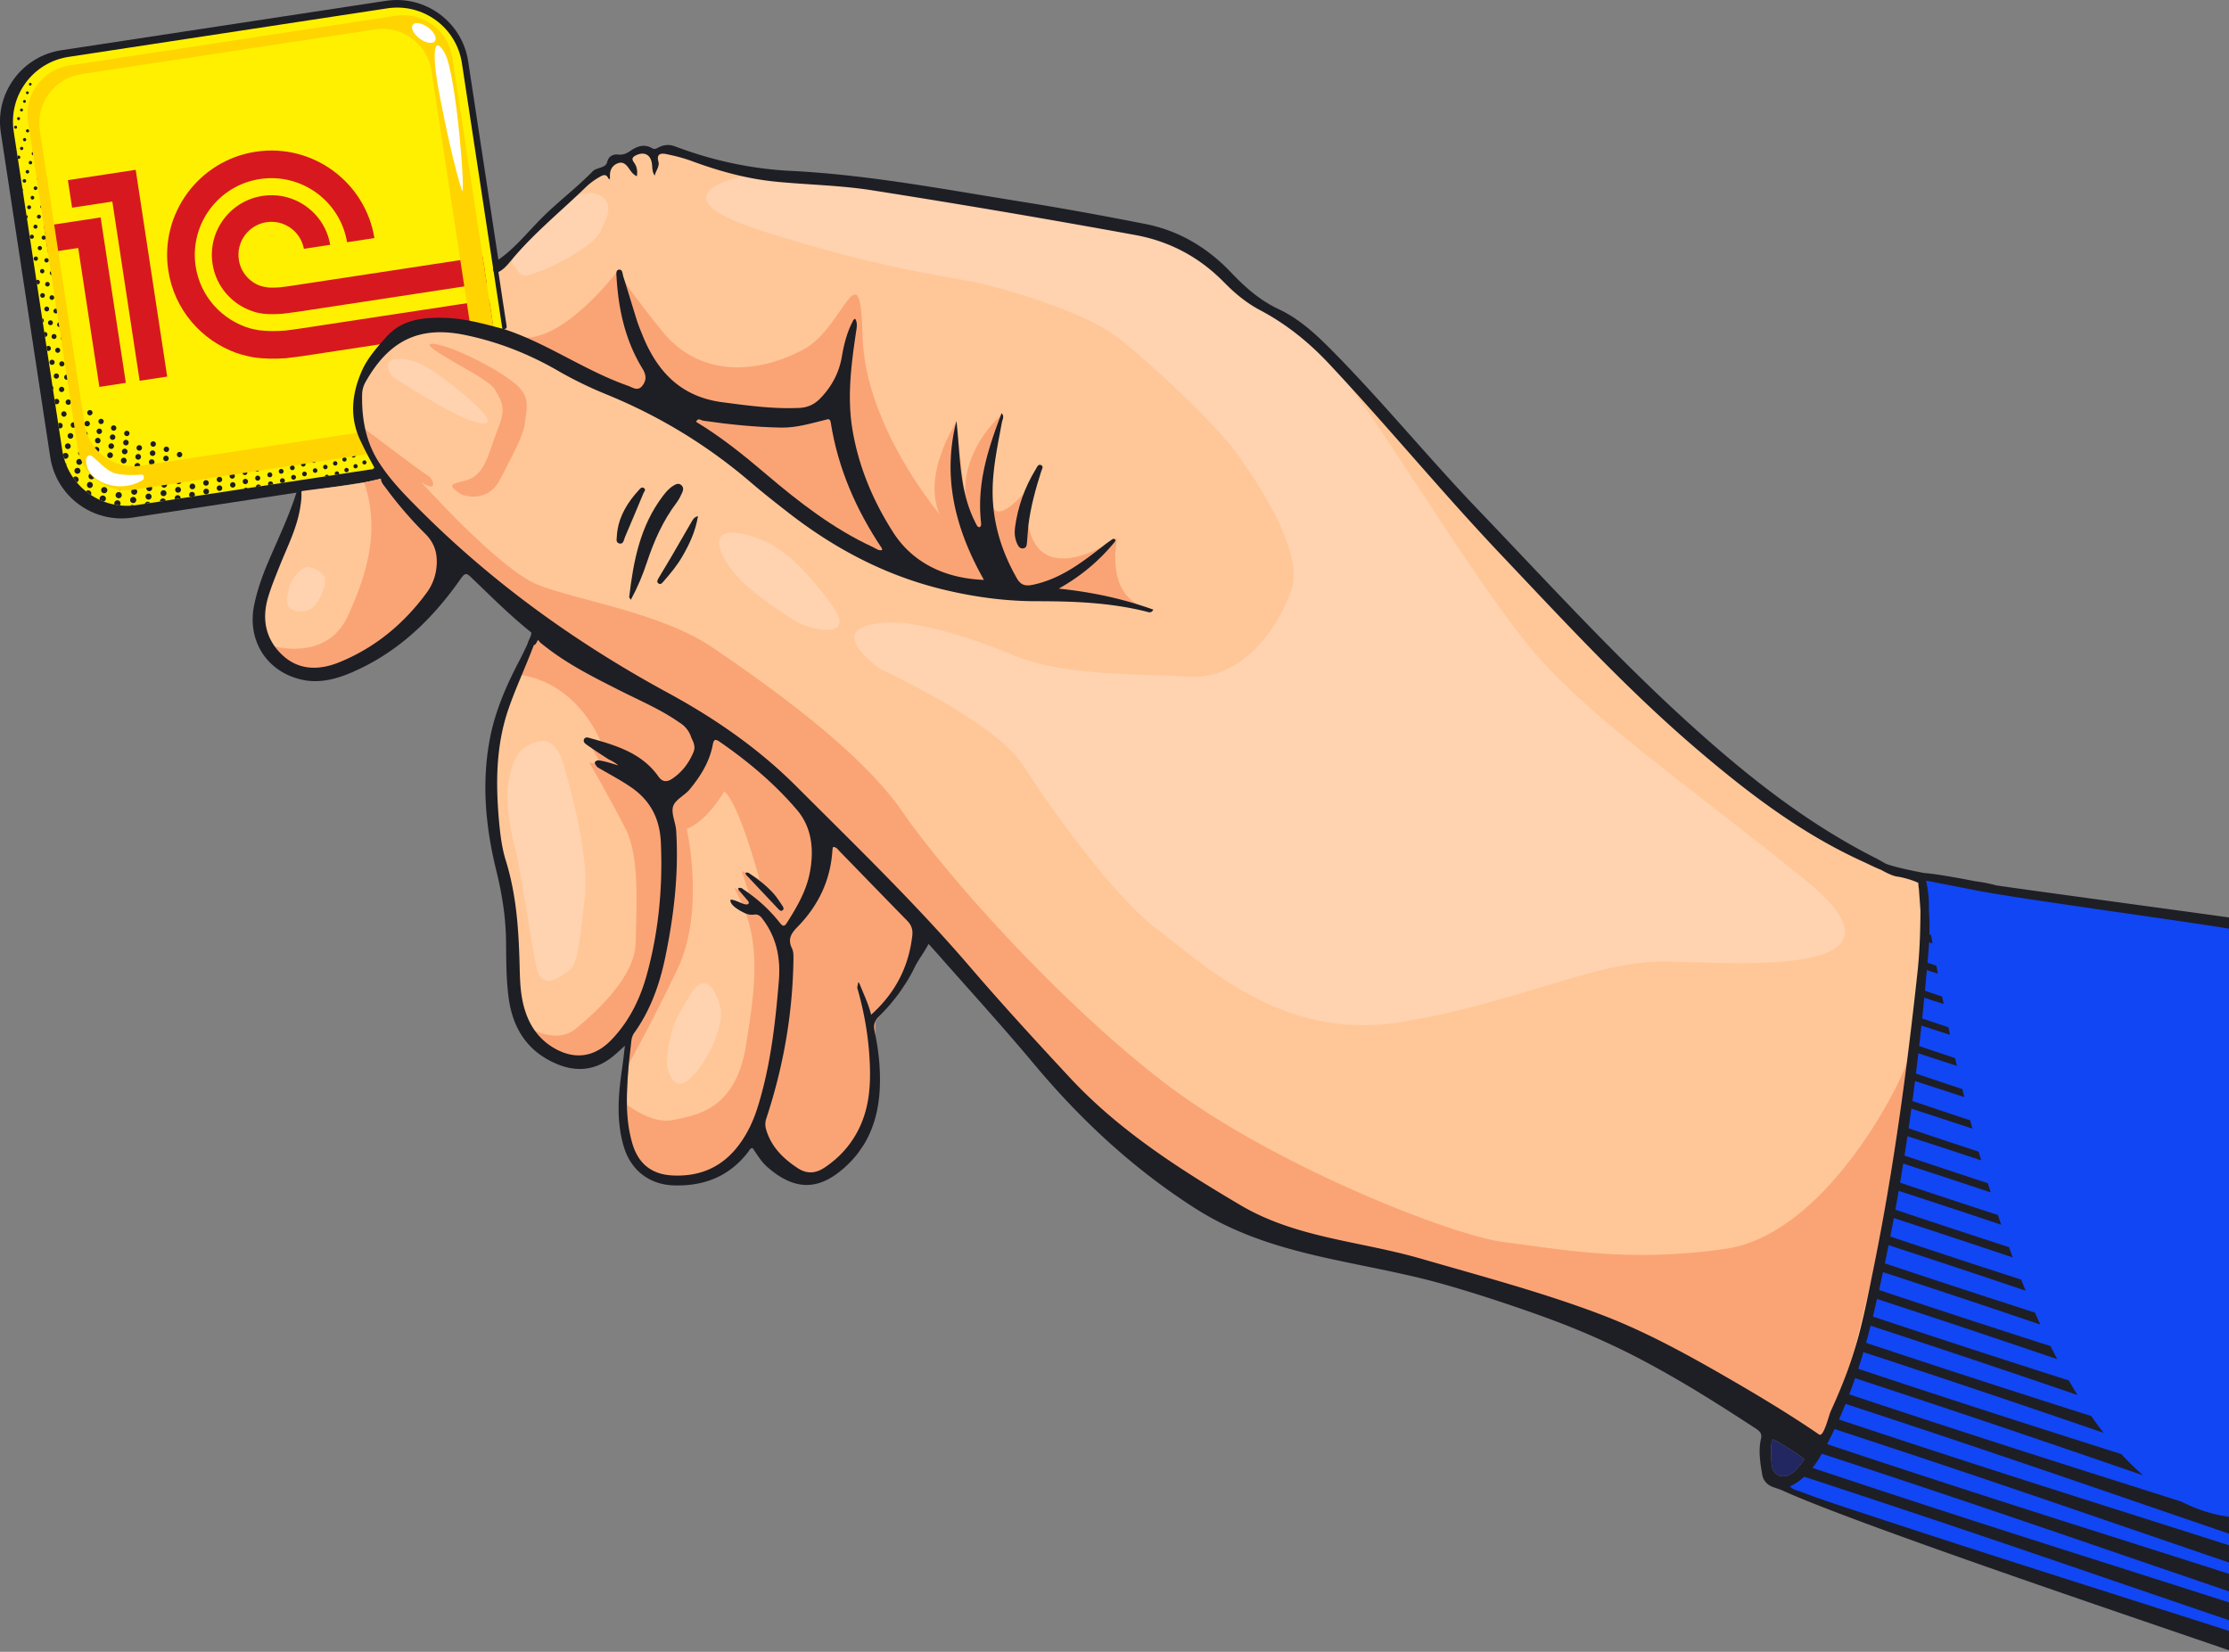 <svg xmlns="http://www.w3.org/2000/svg" width="761" height="564" fill="none"><rect width="100%" height="100%" fill="#808080" stroke="none"/><path fill="#1046F4" d="M761 314.613v246.213s-149.977-50.895-152.132-53.258c-2.148-2.355 7.678-5.553 7.678-5.553l12.802-23.879 7.962-26.272 7.165-30.668 5.653-34.096 4.687-37.049 2.209-30.391-1.596-20.711L761 314.613Z"/><path fill="#1E1E25" d="M156.061 159.849 45.227 176.725c-13.454 2.048-26.026-7.203-28.074-20.65L.277 45.235C-1.77 31.78 7.48 19.207 20.927 17.158L131.76.284c13.454-2.048 26.027 7.203 28.075 20.65l16.875 110.833c2.048 13.462-7.195 26.034-20.649 28.082Z"/><path fill="#FFF000" d="M155.554 155.868 46.707 172.444c-12.204 1.857-23.595-6.527-25.451-18.724L4.679 44.874c-1.856-12.205 6.528-23.595 18.724-25.452L132.25 2.846C144.454.99 155.845 9.374 157.701 21.57l16.577 108.847c1.864 12.204-6.52 23.595-18.724 25.451Z"/><path fill="#FFF000" d="m138.38 153.076-72.526 11.046c-19.622 2.991-37.955-10.501-40.939-30.115L13.87 61.481c-2.991-19.622 10.502-37.955 30.115-40.939l72.534-11.046c19.622-2.991 37.955 10.502 40.939 30.115l11.045 72.527c2.984 19.621-10.493 37.946-30.122 40.938Z"/><path fill="#D7191F" d="M57.08 128.576 46.332 57.983l-23.158 3.52 1.434 9.412 13.746-2.094 9.32 61.189 9.404-1.434Z"/><path fill="#D7191F" d="m16.37 86.242 10.332-1.573 7.226 47.435 9.036-1.38-8.599-56.487-19.368 2.953 1.373 9.052ZM95.617 98.1c-1.128.077-2.77.154-3.836.077-1.22-.138-2.378-.384-2.915-.583-3.758-1.35-6.68-4.656-7.325-8.89-.936-6.152 3.283-11.905 9.443-12.841 6.021-.92 11.659 3.13 12.764 9.09l8.982-1.366c-1.856-10.915-12.12-18.37-23.112-16.699-11.114 1.688-18.754 12.074-17.06 23.181 1.197 7.84 6.72 13.922 13.762 16.239 1.097.437 3.084.767 3.643.821 1.926.207 4.457.153 6.49 0 .751-.054 4.403-.576 5.17-.691l.008.016 64.517-9.826-1.365-8.983-64.249 9.78c-.69.108-4.25.63-4.917.675Z"/><path fill="#D7191F" d="M97.32 112.874c-2.831.238-6.13.238-8.791-.107-.499-.069-2.578-.491-3.114-.645-9.49-2.761-17.03-10.777-18.61-21.178-2.17-14.26 7.663-27.646 21.93-29.816 14.146-2.156 27.408 7.51 29.755 21.577l9.343-1.419c-3.129-19.215-21.217-32.424-40.516-29.486-19.415 2.953-32.815 21.156-29.854 40.57 2.032 13.386 11.345 23.887 23.272 28.152 2.148.751 5.17 1.396 6.19 1.549 3.284.46 7.234.491 10.709.23 1.181-.092 5.262-.667 6.443-.836l64.365-9.795-1.419-9.312-64.25 9.78c-.867.13-4.61.659-5.454.736Z"/><path fill="#1E1E24" d="M31.175 168.402a1.077 1.077 0 0 0-1.849-.645c.552.445 1.128.867 1.718 1.258.1-.184.154-.391.13-.613ZM36.16 170.128a1.083 1.083 0 0 0-2.155.192c.016.138.054.268.115.383.43.192.86.376 1.304.545.468-.154.783-.614.737-1.12ZM39.021 171.976c.008.115.046.223.084.323a23.41 23.41 0 0 0 1.81.276 1.075 1.075 0 0 0-.92-1.757 1.06 1.06 0 0 0-.974 1.158ZM45.02 172.421c-.23.023-.437.115-.598.261.414-.023.836-.054 1.25-.1a1.007 1.007 0 0 0-.652-.161ZM25.705 162.687c-.299.031-.552.177-.728.399.383.552.797 1.097 1.227 1.611.406-.169.683-.591.644-1.059a1.051 1.051 0 0 0-1.143-.951ZM30.776 166.638a1.056 1.056 0 0 0-.184-2.102 1.056 1.056 0 0 0 .184 2.102ZM35.684 168.41a1.059 1.059 0 0 0 .96-1.151 1.07 1.07 0 0 0-1.151-.966 1.057 1.057 0 0 0-.96 1.15c.054.583.569 1.02 1.151.967ZM39.466 169.154a1.057 1.057 0 0 0 1.151.958 1.058 1.058 0 1 0-1.15-.958ZM44.43 170.81a1.05 1.05 0 1 0 2.093-.189 1.05 1.05 0 0 0-2.094.189ZM51.288 171.746a1.03 1.03 0 0 0-.951-.445c-.43.039-.783.338-.905.729l1.856-.284ZM22.69 158.645a1.01 1.01 0 0 0-.352-.683c.107.307.222.598.353.898 0-.069.007-.138 0-.215ZM27.462 160.639a1.033 1.033 0 0 0-2.056.184 1.032 1.032 0 0 0 2.056-.184ZM32.28 162.534a1.027 1.027 0 0 0-1.12-.936 1.032 1.032 0 1 0 1.12.936ZM35.056 164.521c.054.567.56.989 1.128.943.568-.054.99-.56.943-1.128a1.05 1.05 0 0 0-1.127-.943 1.04 1.04 0 0 0-.944 1.128ZM39.912 166.269c.053.576.56.99 1.127.944.576-.054.99-.56.944-1.128a1.04 1.04 0 0 0-2.071.184ZM44.799 167.98c.046.568.552.99 1.12.936.567-.046.989-.552.935-1.12a1.027 1.027 0 0 0-1.12-.936c-.567.046-.99.552-.935 1.12ZM49.692 169.645a1.032 1.032 0 0 0 2.056-.184 1.032 1.032 0 0 0-1.12-.936c-.568.061-.99.56-.936 1.12ZM55.529 170.181a1.024 1.024 0 0 0-.929 1.067l2.01-.307a1.026 1.026 0 0 0-1.081-.76ZM23.374 155.554a1.006 1.006 0 0 0-1.09-.913.969.969 0 0 0-.759.483c.1.468.215.928.353 1.381a.993.993 0 0 0 .599.13.992.992 0 0 0 .897-1.081ZM28.068 157.609a.999.999 0 0 0-1.097-.913.998.998 0 0 0-.913 1.097.998.998 0 0 0 1.097.913c.56-.054.96-.544.913-1.097ZM30.8 159.711c.046.56.544.967 1.096.921.56-.046.967-.545.921-1.097a1.019 1.019 0 0 0-1.097-.921c-.56.046-.974.537-.92 1.097ZM35.555 161.552c.046.56.545.974 1.105.92a1.01 1.01 0 0 0 .92-1.104 1.012 1.012 0 0 0-1.104-.921 1.022 1.022 0 0 0-.92 1.105ZM40.348 163.339c.047.56.545.982 1.113.928a1.02 1.02 0 0 0 .928-1.112 1.02 1.02 0 0 0-1.112-.928 1.02 1.02 0 0 0-.929 1.112ZM45.158 165.081c.046.56.544.974 1.104.928.56-.046.975-.545.929-1.105a1.022 1.022 0 0 0-1.105-.928 1.017 1.017 0 0 0-.928 1.105ZM49.983 166.791c.046.56.545.967 1.097.921a1.014 1.014 0 0 0-.176-2.018c-.56.046-.974.537-.92 1.097ZM54.823 168.479a.997.997 0 0 0 1.097.912.997.997 0 0 0 .913-1.096.998.998 0 0 0-1.097-.913 1 1 0 0 0-.913 1.097ZM60.569 169.069a1.006 1.006 0 0 0-.913 1.089.865.865 0 0 0 .084.307l1.918-.291a1 1 0 0 0-1.09-1.105ZM24.14 152.255a.987.987 0 0 0-1.066-.89.987.987 0 0 0-.89 1.067.986.986 0 0 0 1.066.889.986.986 0 0 0 .89-1.066ZM28.65 154.549a.99.99 0 1 0-1.972.176.99.99 0 0 0 1.972-.176ZM31.359 156.666a.992.992 0 0 0 1.082.897.992.992 0 0 0 .897-1.081.993.993 0 0 0-1.081-.898 1.007 1.007 0 0 0-.898 1.082ZM36.061 158.537c.046.545.537.952 1.082.906.545-.047.951-.537.905-1.082a1.002 1.002 0 0 0-1.081-.905.992.992 0 0 0-.906 1.081ZM40.779 160.355a.994.994 0 0 0 1.09.905.994.994 0 0 0 .904-1.089.995.995 0 0 0-1.089-.905 1.005 1.005 0 0 0-.905 1.089ZM45.52 162.127a.994.994 0 0 0 1.088.905.994.994 0 0 0 .906-1.089.999.999 0 0 0-1.09-.905 1.005 1.005 0 0 0-.905 1.089ZM50.275 163.876c.046.545.537.951 1.082.905.544-.046.95-.537.905-1.081a1.002 1.002 0 0 0-1.082-.905.993.993 0 0 0-.905 1.081ZM55.039 165.602a.992.992 0 0 0 1.081.898c.545-.046.944-.53.906-1.074a.993.993 0 0 0-1.082-.898.99.99 0 0 0-.905 1.074ZM60.706 166.247a.99.99 0 1 0 1.074.897.983.983 0 0 0-1.074-.897ZM66.536 168.847a.975.975 0 0 0-1.066-.89.976.976 0 0 0-.89 1.066c.023.261.153.491.33.652l1.48-.222a.968.968 0 0 0 .146-.606ZM20.39 144.37a.936.936 0 0 0-.522.214l.246 1.619a.808.808 0 0 0 .444.069.955.955 0 0 0-.169-1.902ZM23.098 148.918a.963.963 0 1 0 .874-1.043.952.952 0 0 0-.874 1.043ZM29.242 151.427a.967.967 0 0 0-1.044-.875.968.968 0 0 0-.874 1.043.963.963 0 0 0 1.043.875.954.954 0 0 0 .875-1.043ZM31.98 153.636a.955.955 0 0 0 1.05.874.955.955 0 0 0 .875-1.05.955.955 0 0 0-1.051-.875.966.966 0 0 0-.875 1.051ZM36.612 155.515a.968.968 0 0 0 1.059.882.972.972 0 0 0 .882-1.058.968.968 0 0 0-1.059-.882.982.982 0 0 0-.882 1.058ZM41.27 157.349a.982.982 0 1 0 .889-1.067.992.992 0 0 0-.89 1.067ZM45.941 159.151a.98.98 0 1 0 1.954-.174.98.98 0 0 0-1.954.174ZM50.628 160.923a.987.987 0 0 0 1.066.89.986.986 0 0 0 .89-1.066.987.987 0 0 0-1.067-.89.99.99 0 0 0-.89 1.066ZM55.33 162.68a.969.969 0 0 0 1.058.882.968.968 0 0 0 .883-1.059.968.968 0 0 0-1.059-.882.974.974 0 0 0-.882 1.059ZM61.965 164.252a.966.966 0 0 0-1.058-.874.962.962 0 0 0-.875 1.058.963.963 0 0 0 1.059.875.978.978 0 0 0 .874-1.059ZM65.785 167.044a.96.96 0 0 0 .874-1.051.96.96 0 0 0-1.05-.874.96.96 0 0 0-.875 1.051.96.96 0 0 0 1.051.874ZM70.48 168.785a.963.963 0 1 0-1.044-.874.952.952 0 0 0 1.043.874ZM17.92 131.828l.184 1.227a.879.879 0 0 0 .153-.59.88.88 0 0 0-.337-.637ZM19.231 136.177a.962.962 0 0 0-.606.3l.215 1.411a.963.963 0 0 0 .552.13.932.932 0 0 0 .844-1.004.923.923 0 0 0-1.005-.837ZM21.763 140.427a.936.936 0 0 0 .161 1.864.937.937 0 0 0-.16-1.864ZM24.984 144.186a.938.938 0 0 0-.851 1.02.938.938 0 0 0 1.02.851.938.938 0 0 0 .851-1.02.943.943 0 0 0-1.02-.851ZM29.909 148.098a.936.936 0 0 0-1.028-.852.935.935 0 0 0-.852 1.028.936.936 0 0 0 1.028.852.947.947 0 0 0 .852-1.028ZM33.468 151.381a.947.947 0 1 0-.168-1.887.947.947 0 0 0 .168 1.887ZM37.02 152.409a.955.955 0 1 0 .866-1.036.954.954 0 0 0-.866 1.036ZM43.538 154.212a.96.96 0 1 0-1.918-.05.96.96 0 0 0 1.918.05ZM47.26 156.942a.963.963 0 1 0-1.042-.875.957.957 0 0 0 1.043.875ZM50.842 157.87a.964.964 0 0 0 1.918-.169.963.963 0 0 0-1.044-.874.952.952 0 0 0-.874 1.043ZM55.476 159.65a.954.954 0 1 0 .866-1.036.94.94 0 0 0-.866 1.036ZM60.968 160.386a.955.955 0 1 0 .17 1.903.955.955 0 0 0-.17-1.903ZM65.77 164.053a.942.942 0 0 0 .858-1.028.94.94 0 0 0-1.028-.859.941.941 0 0 0-.859 1.028.947.947 0 0 0 1.028.859ZM71.277 164.927a.944.944 0 1 0-1.887-.049.944.944 0 0 0 1.887.049ZM75.028 167.612a.94.94 0 0 0 .851-1.028.94.94 0 0 0-1.028-.851.94.94 0 0 0-.851 1.027.951.951 0 0 0 1.028.852ZM14.967 109.361a.829.829 0 0 0-.575-.721l.222 1.48a.824.824 0 0 0 .353-.759ZM15.41 115.052a.857.857 0 0 0 .775-.928.852.852 0 0 0-.928-.774c-.054 0-.1.015-.146.03l.253 1.68a.106.106 0 0 1 .046-.008ZM16.432 118.098a.844.844 0 0 0-.56.283l.2 1.327c.153.085.33.131.513.116a.875.875 0 0 0 .79-.944.869.869 0 0 0-.943-.782ZM16.9 123.782a.872.872 0 0 0 .95.797.872.872 0 0 0 .798-.951.873.873 0 0 0-.95-.798.877.877 0 0 0-.799.952ZM19.163 127.51a.882.882 0 0 0-.805.966.883.883 0 0 0 .966.806.888.888 0 0 0 .805-.967.887.887 0 0 0-.966-.805ZM20.956 132.058a.904.904 0 1 0 .162 1.803.904.904 0 1 0-.161-1.803ZM23.243 136.392a.913.913 0 1 0 .99.829.921.921 0 0 0-.99-.829ZM26.296 142.184a.92.92 0 1 0-.161-1.833.92.92 0 0 0 .16 1.833ZM30.685 144.561a.927.927 0 0 0-1.005-.836.927.927 0 0 0-.836 1.005.927.927 0 0 0 1.005.836.93.93 0 0 0 .836-1.005ZM34.826 147.185a.928.928 0 1 0-.844 1.005.92.92 0 0 0 .844-1.005ZM38.362 148.328a.93.93 0 0 0-.843 1.012.93.93 0 0 0 1.012.844.93.93 0 0 0 .844-1.012.93.93 0 0 0-1.013-.844ZM42.06 151.189a.936.936 0 1 0 1.864-.163.936.936 0 0 0-1.865.163ZM47.46 151.994a.944.944 0 0 0-.852 1.02.944.944 0 0 0 1.02.852.943.943 0 0 0 .852-1.02.938.938 0 0 0-1.02-.852ZM51.163 154.817a.94.94 0 0 0 1.028.852.941.941 0 0 0 .851-1.028.94.94 0 0 0-1.028-.852.941.941 0 0 0-.851 1.028ZM56.75 157.464a.944.944 0 0 0 .851-1.021.943.943 0 0 0-1.02-.851.943.943 0 0 0-.852 1.02.944.944 0 0 0 1.02.852ZM61.145 157.387a.936.936 0 1 0 .162 1.865.936.936 0 0 0-.162-1.865ZM65.716 159.182a.93.93 0 0 0-.844 1.012.93.93 0 0 0 1.013.844.93.93 0 0 0 .843-1.012.94.94 0 0 0-1.012-.844ZM70.441 162.841a.928.928 0 1 0-.161-1.849.928.928 0 0 0 .161 1.849ZM75.005 164.651a.928.928 0 1 0-1.005-.844.92.92 0 0 0 1.005.844ZM79.554 166.477a.923.923 0 0 0 .836-1.005.922.922 0 0 0-1.005-.836.923.923 0 0 0-.836 1.005.932.932 0 0 0 1.005.836ZM83.941 166.5a.882.882 0 0 0-.652.375l1.281-.191a.92.92 0 0 0-.629-.184ZM12.91 97.095a.776.776 0 0 0 .706-.843.776.776 0 0 0-1.204-.576l.207 1.389c.1.023.2.03.292.03ZM14.46 100.079a.8.8 0 0 0-.72.867.8.8 0 0 0 .866.721.799.799 0 0 0 .721-.867.804.804 0 0 0-.867-.721ZM16.032 106.331a.818.818 0 0 0 .744-.89.82.82 0 1 0-1.633.146.82.82 0 0 0 .89.744ZM16.393 110.274a.84.84 0 0 0 .905.759.836.836 0 1 0-.905-.759ZM18.373 114.055a.845.845 0 0 0-.767.921.844.844 0 0 0 .92.767.845.845 0 0 0 .767-.921.85.85 0 0 0-.92-.767ZM18.848 119.67c.046.476.46.821.928.783a.864.864 0 0 0 .782-.929.864.864 0 0 0-.928-.782.85.85 0 0 0-.782.928ZM21.042 123.367a.875.875 0 0 0-.79.944.875.875 0 0 0 .943.79.875.875 0 0 0 .79-.944.875.875 0 0 0-.943-.79ZM22.715 127.916a.872.872 0 0 0-.798.951.872.872 0 0 0 .951.798.879.879 0 0 0-.153-1.749ZM24.785 132.296a.883.883 0 0 0-.805.967c.038.49.475.851.966.805a.888.888 0 0 0 .805-.967.888.888 0 0 0-.966-.805ZM30.607 140.005a.904.904 0 0 0-.82.982.904.904 0 1 0 .82-.982ZM34.427 142.989a.904.904 0 1 0 .982.821.9.9 0 0 0-.982-.821ZM38.73 145.229a.912.912 0 1 0 .16 1.817.912.912 0 0 0-.16-1.817ZM43.303 148.895a.912.912 0 1 0 0-1.824.912.912 0 0 0 0 1.824ZM52.384 152.524a.923.923 0 0 0 .836-1.005.923.923 0 0 0-1.005-.836.923.923 0 0 0-.836 1.005.927.927 0 0 0 1.005.836ZM56.726 152.493a.927.927 0 0 0-.836 1.005.927.927 0 0 0 1.004.836.927.927 0 0 0 .837-1.005.927.927 0 0 0-1.005-.836ZM61.389 156.129a.914.914 0 0 0 .828-.997.914.914 0 0 0-.997-.829.914.914 0 0 0-.828.997c.046.507.49.875.997.829ZM70.396 159.749a.912.912 0 1 0-.161-1.818.908.908 0 0 0-.829.99.903.903 0 0 0 .99.828ZM74.89 161.583a.904.904 0 1 0-.161-1.803.904.904 0 0 0-.82.982.895.895 0 0 0 .981.821ZM79.37 163.431a.904.904 0 1 0-.162-1.802.904.904 0 0 0-.82.982.899.899 0 0 0 .981.82ZM83.849 165.303a.904.904 0 1 0-.16-1.805.904.904 0 0 0 .16 1.805ZM88.16 165.418a.89.89 0 0 0-.805.844l1.725-.261a.9.9 0 0 0-.92-.583ZM12.167 87.576a.749.749 0 0 0-.675.798.749.749 0 0 0 .798.675.749.749 0 0 0 .675-.798c-.038-.414-.399-.72-.798-.675ZM14.33 91.841a.756.756 0 0 0 .138 1.504.756.756 0 0 0 .682-.821.745.745 0 0 0-.82-.683ZM16.125 96.267a.776.776 0 0 0-.706.844c.038.43.414.744.844.705a.776.776 0 0 0 .706-.843.78.78 0 0 0-.844-.706ZM17.644 100.808a.8.8 0 0 0-.721.867.8.8 0 0 0 .867.721.8.8 0 0 0 .72-.867.8.8 0 0 0-.866-.721ZM18.25 106.277a.813.813 0 0 0 .889.737.812.812 0 0 0 .736-.89.812.812 0 0 0-.89-.737.832.832 0 0 0-.736.89ZM20.398 111.662a.825.825 0 1 0-.898-.744.83.83 0 0 0 .898.744ZM21.533 114.646a.845.845 0 0 0-.76.905.844.844 0 0 0 .906.759.845.845 0 0 0 .759-.905.843.843 0 0 0-.905-.759ZM22.906 119.241a.834.834 0 0 0-.76.905c.047.46.446.805.906.759a.834.834 0 1 0-.146-1.664ZM24.486 123.766a.85.85 0 0 0-.767.921.85.85 0 0 0 .92.767.85.85 0 0 0 .767-.921.85.85 0 0 0-.92-.767ZM38.831 143.68c-.077-.069-.161-.131-.238-.2.069.085.154.154.238.2ZM74.82 158.461a.876.876 0 0 0 .798-.959.876.876 0 0 0-.959-.798.876.876 0 0 0-.798.959.89.89 0 0 0 .96.798ZM79.247 160.317a.872.872 0 0 0 .79-.951.872.872 0 0 0-.951-.79.872.872 0 0 0-.79.951.876.876 0 0 0 .951.79ZM83.657 162.204a.863.863 0 0 0 .782-.943.86.86 0 0 0-.936-.783.867.867 0 0 0 .153 1.726ZM88.06 164.114a.866.866 0 0 0 .782-.936.866.866 0 0 0-.936-.782.866.866 0 0 0-.782.936.86.86 0 0 0 .936.782ZM93.223 165.134a.856.856 0 0 0-.929-.774.857.857 0 0 0-.774.928.79.79 0 0 0 .1.322l1.595-.238c.007-.084.015-.161.008-.238ZM10.808 80.128a.7.7 0 0 0-.637.767.7.7 0 0 0 .768.637.705.705 0 0 0-.13-1.404ZM13.54 83.994a.716.716 0 0 0-.652.782c.039.4.384.69.783.652a.716.716 0 0 0 .652-.782.723.723 0 0 0-.783-.652ZM15.818 88.144a.749.749 0 0 0-.675.797.749.749 0 0 0 .797.675.749.749 0 0 0 .676-.797.73.73 0 0 0-.798-.675ZM17.721 92.478a.756.756 0 1 0 .14 1.505.756.756 0 0 0-.14-1.505ZM18.641 97.763c.039.43.414.744.844.706a.776.776 0 0 0 .706-.844.776.776 0 0 0-.844-.706c-.437.046-.752.414-.706.844ZM20.765 101.437a.796.796 0 0 0-.72.859c.037.437.429.76.858.721a.8.8 0 0 0 .545-.291c-.07-.391-.138-.783-.207-1.174a.716.716 0 0 0-.476-.115ZM21.357 106.86c.038.445.43.775.874.729.046 0 .085-.016.13-.023-.1-.522-.207-1.051-.306-1.58a.812.812 0 0 0-.698.874ZM22.646 111.432c.038.376.322.66.675.729a83.29 83.29 0 0 1-.315-1.466.778.778 0 0 0-.36.737ZM23.995 115.988a.807.807 0 0 0 .369.606c-.092-.36-.177-.713-.269-1.074a.797.797 0 0 0-.1.468ZM79.178 157.18a.866.866 0 0 0 .782-.936.865.865 0 0 0-.935-.782.866.866 0 0 0-.783.935.86.86 0 0 0 .936.783ZM83.527 159.082a.857.857 0 0 0 .775-.928.858.858 0 0 0-.928-.775.857.857 0 0 0-.775.928c.046.468.46.813.928.775ZM87.869 161.007a.844.844 0 0 0 .767-.92.844.844 0 0 0-.92-.767.844.844 0 0 0-.767.92.845.845 0 0 0 .92.767ZM92.196 162.963a.847.847 0 0 0 .767-.912.847.847 0 0 0-.913-.767.847.847 0 0 0-.767.912.838.838 0 0 0 .913.767ZM97.257 164.053a.84.84 0 0 0-.905-.76.833.833 0 0 0-.2 1.619l.76-.115a.8.8 0 0 0 .345-.744ZM9.206 74.582c.184-.138.299-.36.276-.606a.662.662 0 0 0-.46-.575l.184 1.181ZM12.044 76.707a.69.69 0 1 0 .752.621.7.7 0 0 0-.752-.621ZM14.222 81.21a.7.7 0 0 0 .767.636.7.7 0 0 0 .637-.767.7.7 0 0 0-.767-.636.706.706 0 0 0-.637.767ZM16.592 85.252c.039.399.384.69.783.652a.716.716 0 0 0 .651-.782.716.716 0 0 0-.782-.653.726.726 0 0 0-.652.783ZM18.595 89.501a.749.749 0 0 0 .798.675c.008 0 .023-.007.03-.007-.068-.483-.145-.967-.214-1.458a.73.73 0 0 0-.614.79ZM83.29 155.837a.844.844 0 0 0 .737-.621c-.545-.015-1.09-.031-1.627-.038.085.406.46.698.89.659ZM87.561 157.77a.835.835 0 1 0-.145-1.665.835.835 0 0 0 .145 1.665ZM91.827 159.742a.831.831 0 0 0 .752-.898.83.83 0 0 0-.897-.751.83.83 0 0 0-.752.897c.038.453.445.79.897.752ZM95.93 160.102a.826.826 0 0 0-.743.898.826.826 0 0 0 .897.744.826.826 0 0 0 .744-.898.835.835 0 0 0-.897-.744ZM100.296 163.784a.818.818 0 0 0 .744-.89.819.819 0 1 0-1.634.146c.054.46.445.782.89.744ZM9.889 70.11a.66.66 0 0 0-.599.713.66.66 0 0 0 .714.599.66.66 0 0 0 .598-.714.65.65 0 0 0-.713-.598ZM13.233 73.309a.677.677 0 0 0-.614.728c.031.369.361.645.73.614a.677.677 0 0 0 .613-.729.666.666 0 0 0-.729-.613ZM16.14 76.914a.69.69 0 1 0 .129 1.372.69.69 0 0 0-.13-1.372ZM17.99 81.585a.68.68 0 0 0 .276.491l-.138-.982a.726.726 0 0 0-.138.491ZM91.528 156.474a.813.813 0 0 0 .736-.89.686.686 0 0 0-.13-.36l-1.388.023a.792.792 0 0 0-.108.483.828.828 0 0 0 .89.744ZM95.715 158.476a.812.812 0 0 0 .737-.874.814.814 0 0 0-.875-.737.817.817 0 0 0-.736.875c.046.445.43.774.874.736ZM100.609 159.65a.797.797 0 0 0-.874-.729.797.797 0 0 0-.729.874c.046.445.43.775.875.729a.8.8 0 0 0 .728-.874ZM104.031 162.618a.799.799 0 0 0 .721-.867.799.799 0 0 0-.867-.721.8.8 0 0 0-.721.867c.039.437.422.76.867.721ZM7.902 64.833a.623.623 0 0 0-.246-.445l.13.867a.631.631 0 0 0 .116-.422ZM10.994 66.858a.644.644 0 0 0 .115 1.28.644.644 0 0 0 .583-.697.644.644 0 0 0-.698-.583ZM14.507 71.238a.66.66 0 0 0 .598-.714.66.66 0 0 0-.713-.598.66.66 0 0 0-.599.713.65.65 0 0 0 .714.599ZM16.761 74.137c.023.292.23.514.499.583l-.161-1.227a.665.665 0 0 0-.338.644ZM95.409 155.162c.061 0 .115-.023.168-.038-.138.008-.276.008-.406.015a.608.608 0 0 0 .238.023ZM99.513 157.21a.797.797 0 0 0 .721-.859.799.799 0 0 0-.86-.721.798.798 0 0 0-.72.859.8.8 0 0 0 .859.721ZM104.315 158.445a.789.789 0 0 0-.851-.713.789.789 0 0 0-.714.851.79.79 0 0 0 .852.714.79.79 0 0 0 .713-.852ZM107.659 161.437a.77.77 0 0 0 .705-.844.769.769 0 0 0-.843-.705.77.77 0 0 0-.706.843.78.78 0 0 0 .844.706ZM111.556 162.081a.769.769 0 0 0-.683.599l1.419-.215a.767.767 0 0 0-.736-.384ZM8.331 62.378a.621.621 0 1 0 0-1.243.621.621 0 0 0 0 1.243ZM12.067 63.628a.64.64 0 0 0-.575.683.64.64 0 0 0 .682.575.64.64 0 0 0 .576-.682.634.634 0 0 0-.683-.576ZM15.503 66.574a.644.644 0 1 0 .117 1.278.644.644 0 0 0-.117-1.278ZM102.335 155.201a.772.772 0 0 0 .836.698.773.773 0 0 0 .698-.836.828.828 0 0 0-.161-.407l-1.281.092a.77.77 0 0 0-.092.453ZM107.874 157.203a.767.767 0 0 0-.836-.698.768.768 0 0 0-.698.836.768.768 0 0 0 .836.698.778.778 0 0 0 .698-.836ZM111.149 160.217a.758.758 0 0 0 .69-.828.76.76 0 0 0-.828-.691.76.76 0 0 0-.69.829.768.768 0 0 0 .828.69ZM115.79 161.629a.757.757 0 0 0-.821-.683.75.75 0 0 0-.682.821.887.887 0 0 0 .138.376l1.334-.2c.023-.107.039-.207.031-.314ZM9.321 58.044a.613.613 0 0 0-.552.652c.03.33.322.575.652.552a.608.608 0 0 0 .552-.652.598.598 0 0 0-.652-.552ZM12.558 61.082c.03.337.33.59.668.56.337-.031.59-.33.56-.668a.618.618 0 0 0-.668-.56.618.618 0 0 0-.56.668ZM106.692 154.564a.733.733 0 0 0 .437-.192c-.299.031-.598.054-.898.085a.8.8 0 0 0 .461.107ZM111.302 155.922a.755.755 0 0 0-.813-.683.754.754 0 0 0-.683.813.754.754 0 0 0 .813.683.76.76 0 0 0 .683-.813ZM114.379 157.471a.742.742 0 0 0-.675.813.741.741 0 0 0 .813.675.743.743 0 0 0 .675-.813.744.744 0 0 0-.813-.675ZM118.245 159.757a.75.75 0 0 0-.675.805.744.744 0 0 0 .805.675.745.745 0 0 0 .675-.805.745.745 0 0 0-.805-.675ZM6.314 53.12a.611.611 0 0 0-.353.168l.138.913c.092.046.2.084.314.07a.583.583 0 0 0 .53-.63.582.582 0 0 0-.63-.521ZM10.341 54.945a.599.599 0 0 0-.537.644.6.6 0 0 0 .645.537.6.6 0 0 0 .537-.644.594.594 0 0 0-.645-.537ZM13.6 57.875a.601.601 0 1 0 .545-.652.583.583 0 0 0-.544.652ZM113.857 155.339a.73.73 0 0 0 .66-.79.731.731 0 0 0-.791-.66.729.729 0 0 0-.659.79.72.72 0 0 0 .79.66ZM116.879 156.934a.73.73 0 0 0 .79.66.73.73 0 0 0 .66-.79.73.73 0 0 0-.79-.66.734.734 0 0 0-.66.79ZM121.452 159.91a.727.727 0 0 0 .659-.782.728.728 0 0 0-.782-.66.724.724 0 0 0-.66.783.709.709 0 0 0 .783.659ZM7.343 50.12a.577.577 0 0 0-.514.614c.03.307.307.537.613.514a.577.577 0 0 0 .514-.614.566.566 0 0 0-.613-.514ZM10.824 52.49c.03.323.307.553.629.53a.583.583 0 0 0 .53-.63.583.583 0 0 0-.63-.528.579.579 0 0 0-.53.629ZM14.63 54.73a.45.45 0 0 0-.016-.1c0 .016-.008.031-.008.04.016.022.024.038.024.06ZM117.056 153.943a.713.713 0 0 0 .644-.775c0-.031-.015-.061-.015-.092-.468.069-.936.146-1.404.207v.008a.72.72 0 0 0 .775.652ZM121.428 155.469a.71.71 0 0 0-.767-.644.71.71 0 0 0-.644.767.71.71 0 0 0 .767.644.7.7 0 0 0 .644-.767ZM124.48 158.591a.7.7 0 0 0 .637-.767.7.7 0 0 0-.767-.637.702.702 0 0 0-.637.768.7.7 0 0 0 .767.636ZM128.001 159.611a.704.704 0 0 0-.621.545l1.296-.199a.717.717 0 0 0-.675-.346ZM8.355 47.129c-.307.03-.53.299-.507.598.023.307.3.53.599.506.306-.023.529-.299.506-.598a.546.546 0 0 0-.598-.506ZM12.442 49.913a.577.577 0 0 0 .514-.613.572.572 0 0 0-.613-.514.577.577 0 0 0-.514.613c.023.315.299.545.613.514ZM124.404 154.065a.694.694 0 1 0-.629.752.7.7 0 0 0 .629-.752ZM127.38 157.203a.69.69 0 1 0-.13-1.374.69.69 0 0 0 .13 1.374ZM131.569 158.913a.69.69 0 0 0-.744-.621.692.692 0 0 0-.622.744c.031.322.269.56.568.614l.43-.069a.692.692 0 0 0 .368-.668ZM5.831 43.393a.525.525 0 0 0-.568-.476.525.525 0 0 0 .092 1.043.524.524 0 0 0 .476-.567ZM9.36 44.137a.543.543 0 1 0 .59.491.551.551 0 0 0-.59-.49ZM12.82 46.323c.03.307.298.53.598.499a.543.543 0 0 0 .168-.054l-.138-1.035c-.046-.008-.084-.023-.13-.016-.307.031-.53.3-.499.606ZM127.272 152.6a.675.675 0 0 0-.728-.613.676.676 0 0 0-.614.728.677.677 0 0 0 .729.614.676.676 0 0 0 .613-.729ZM129.458 155.139c.03.369.36.645.728.614a.676.676 0 0 0 .614-.729.676.676 0 0 0-.729-.613.66.66 0 0 0-.613.728ZM133.54 156.904a.665.665 0 0 0-.606.728.666.666 0 0 0 .729.606.667.667 0 0 0 .606-.728.66.66 0 0 0-.729-.606ZM6.29 39.987a.516.516 0 1 0 .56.468.52.52 0 0 0-.559-.468ZM10.34 41.146a.519.519 0 0 0-.476.567.519.519 0 0 0 .568.476.519.519 0 0 0 .476-.568.525.525 0 0 0-.568-.475ZM128.791 151.243a.66.66 0 0 0 .713.598.661.661 0 0 0 .599-.713.653.653 0 0 0-.161-.369c-.376.085-.752.177-1.128.261-.023.069-.031.138-.023.223ZM132.942 154.28a.649.649 0 0 0 .59-.713.65.65 0 0 0-.713-.591.65.65 0 0 0-.591.714c.039.36.361.621.714.59ZM136.34 156.789a.65.65 0 0 0 .591-.706.648.648 0 0 0-.706-.591.648.648 0 0 0-.591.706c.031.36.345.621.706.591ZM139.561 158.077a.648.648 0 0 0-.491.307l.975-.146a.645.645 0 0 0-.484-.161ZM3.69 36.95a.437.437 0 0 0-.03-.476c.008.154.015.315.03.476ZM7.303 37.057a.495.495 0 0 0-.452.545.495.495 0 0 0 .544.452.495.495 0 0 0 .453-.544.505.505 0 0 0-.545-.453ZM11.323 38.17a.516.516 0 1 0 .093 1.028.516.516 0 0 0-.093-1.029ZM132.235 150.199c.031-.007.054-.015.085-.023a.194.194 0 0 1-.085.023ZM136.11 151.994a.632.632 0 0 0-.69-.575.633.633 0 0 0-.576.69.633.633 0 0 0 .691.576.646.646 0 0 0 .575-.691ZM138.84 155.208a.631.631 0 0 0 .576-.69.631.631 0 0 0-.691-.575.63.63 0 0 0-.575.69.63.63 0 0 0 .69.575ZM141.41 157.241c.03.345.337.606.682.575a.634.634 0 0 0 .576-.682.635.635 0 0 0-.683-.576.62.62 0 0 0-.575.683ZM4.788 33.797a.468.468 0 0 0-.514-.43.468.468 0 0 0-.43.515c.024.26.254.46.515.429a.478.478 0 0 0 .43-.514ZM8.316 34.127a.49.49 0 1 0 .53.445.494.494 0 0 0-.53-.445ZM11.829 35.738a.5.5 0 0 0 .337.43l-.115-.883a.5.5 0 0 0-.222.453ZM137.957 151.005a.622.622 0 1 0 0-1.244.622.622 0 0 0 0 1.244ZM141.134 152.324a.62.62 0 1 0 .115 1.235.62.62 0 0 0-.115-1.235ZM144.31 154.94a.623.623 0 0 0-.56.667c.03.338.329.583.667.56a.623.623 0 0 0 .56-.667.613.613 0 0 0-.667-.56ZM4.888 30.974a.466.466 0 1 0 .927-.083.466.466 0 0 0-.927.083ZM9.306 31.204a.468.468 0 0 0-.43.514c.023.261.253.46.514.43a.468.468 0 0 0 .43-.514.478.478 0 0 0-.514-.43ZM140.29 148.044a.601.601 0 1 0 .11 1.198.601.601 0 0 0-.11-1.198ZM142.906 151.266a.601.601 0 1 0 1.198-.11.601.601 0 0 0-1.198.11ZM146.656 154.434a.591.591 0 0 0 .537-.652.59.59 0 0 0-.652-.537.59.59 0 0 0-.537.652.602.602 0 0 0 .652.537ZM150.231 156.482a.589.589 0 0 0-.645-.537.588.588 0 0 0-.444.905l1.073-.161c.008-.069.023-.131.016-.207ZM6.767 28.267c-.108.069-.207.138-.307.207a.412.412 0 0 0 .307-.207ZM10.371 29.21a.466.466 0 1 0-.506-.422c.03.253.253.445.506.422ZM143.175 146.939c-.307.108-.614.215-.913.315a.63.63 0 0 0 .406.123.592.592 0 0 0 .507-.438ZM145.744 149.946a.581.581 0 0 0 .529-.629.587.587 0 0 0-.629-.529.582.582 0 0 0-.529.629.59.59 0 0 0 .629.529ZM148.765 152.577a.588.588 0 0 0 .53-.629.588.588 0 0 0-.629-.529.59.59 0 0 0-.53.629.588.588 0 0 0 .629.529ZM151.628 154.119a.584.584 0 0 0-.53.629.583.583 0 0 0 .629.529.583.583 0 0 0 .53-.629.583.583 0 0 0-.629-.529ZM147.946 148.052a.554.554 0 0 0 .498-.591.553.553 0 0 0-.59-.499.555.555 0 0 0-.499.591.54.54 0 0 0 .591.499ZM150.799 149.609a.542.542 0 1 0 .1 1.081.541.541 0 0 0 .491-.59.534.534 0 0 0-.591-.491ZM153.691 152.316a.548.548 0 0 0-.491.591.548.548 0 0 0 .591.491.542.542 0 0 0 .49-.591.543.543 0 0 0-.59-.491ZM156.513 155.101a.54.54 0 0 0-.491.583c0 .038.023.069.031.1.345-.062.698-.131 1.035-.207a.525.525 0 0 0-.575-.476ZM150.001 146.034a.533.533 0 0 0 .483-.575.527.527 0 0 0-.575-.483.532.532 0 0 0 .092 1.058ZM152.785 147.614a.522.522 0 0 0-.475.576.52.52 0 0 0 .575.475.525.525 0 0 0 .475-.575.521.521 0 0 0-.575-.476ZM155.133 150.89a.523.523 0 1 0 .475-.568.52.52 0 0 0-.475.568ZM157.887 153.659a.524.524 0 1 0 1.044-.094.524.524 0 0 0-1.044.094ZM152.004 143.948a.517.517 0 0 0 .468-.56.501.501 0 0 0-.139-.292c-.291.146-.583.284-.874.43a.503.503 0 0 0 .545.422ZM154.726 145.551a.516.516 0 1 0 .092 1.028.516.516 0 0 0-.092-1.028ZM157.02 148.796a.514.514 0 0 0 .553.468.52.52 0 0 0 .468-.553.515.515 0 0 0-.553-.468.514.514 0 0 0-.468.553ZM159.713 151.565a.513.513 0 0 0 .552.46.514.514 0 0 0 .461-.552.51.51 0 0 0-.553-.461.499.499 0 0 0-.46.553ZM156.674 144.362a.497.497 0 1 0-.537-.452c.015.276.26.475.537.452ZM158.831 146.594a.503.503 0 0 0 .537.453.502.502 0 0 0 .452-.537.503.503 0 0 0-.537-.453.493.493 0 0 0-.452.537ZM161.454 149.34a.496.496 0 0 0 .537.445.497.497 0 0 0 .445-.537.498.498 0 0 0-.537-.445.502.502 0 0 0-.445.537ZM164.453 151.626a.49.49 0 0 0-.445.529c.015.185.138.33.291.399.23-.145.453-.299.675-.452 0-.016.008-.023.008-.039a.485.485 0 0 0-.529-.437ZM158.3 141.033a.482.482 0 0 0 .085.959.482.482 0 0 0-.085-.959ZM161.461 144.132a.471.471 0 0 0-.521-.43.47.47 0 0 0-.43.522.47.47 0 0 0 .522.429.48.48 0 0 0 .429-.521ZM164.023 146.863a.468.468 0 0 0-.514-.43.469.469 0 0 0-.43.514c.023.261.253.46.514.43a.463.463 0 0 0 .43-.514ZM166.094 150.169a.473.473 0 1 0-.085-.945.473.473 0 0 0 .085.945ZM160.012 138.647a.466.466 0 0 0-.422.507.466.466 0 1 0 .422-.507ZM163.094 141.716a.455.455 0 0 0-.507-.414.454.454 0 0 0-.414.506.455.455 0 0 0 .506.414.469.469 0 0 0 .415-.506ZM165.196 144.914a.456.456 0 0 0 .414-.498.457.457 0 0 0-.499-.414.457.457 0 1 0 .085.912ZM167.644 147.683a.456.456 0 0 0 .414-.498.456.456 0 0 0-.498-.414.457.457 0 1 0 .084.912ZM164.675 139.184a.452.452 0 0 0-.483-.406.448.448 0 0 0-.407.483.448.448 0 0 0 .483.407.444.444 0 0 0 .407-.484ZM167.138 141.869a.453.453 0 0 0-.483-.407.453.453 0 0 0-.407.484.447.447 0 0 0 .89-.077ZM169.138 145.091a.452.452 0 0 0 .407-.483.452.452 0 0 0-.483-.407.448.448 0 0 0 .076.89ZM165.756 137.021a.429.429 0 1 0 0-.858.429.429 0 0 0 0 .858ZM168.211 139.668a.428.428 0 0 0-.069-.852.427.427 0 0 0-.391.46c.023.246.23.415.46.392ZM170.106 141.992c.023.23.23.406.46.383a.427.427 0 0 0 .383-.46.427.427 0 0 0-.46-.383.422.422 0 0 0-.383.46ZM167.627 133.823a.419.419 0 0 0-.452-.376.42.42 0 0 0-.376.452c.023.23.222.392.452.376a.413.413 0 0 0 .376-.452ZM170.005 136.438a.406.406 0 0 0-.445-.368.41.41 0 0 0-.368.445c.023.23.222.391.444.368a.408.408 0 0 0 .369-.445ZM171.947 139.56a.407.407 0 0 0 .368-.445.407.407 0 0 0-.445-.368.407.407 0 0 0-.368.445.411.411 0 0 0 .445.368ZM168.22 131.053a.4.4 0 0 0 .429.361.401.401 0 0 0 .361-.43.4.4 0 0 0-.43-.36.395.395 0 0 0-.222.1 2.22 2.22 0 0 1-.092.13.44.44 0 0 0-.046.199ZM171.349 133.562a.401.401 0 0 0-.43-.361.4.4 0 0 0-.36.43.4.4 0 0 0 .429.36.394.394 0 0 0 .361-.429ZM173.266 136.63a.397.397 0 0 0-.07-.79.402.402 0 0 0-.36.43.4.4 0 0 0 .43.36ZM169.99 128.445a.372.372 0 0 0 .338-.406.408.408 0 0 0-.062-.169 13.14 13.14 0 0 1-.329.568c.015 0 .03.007.053.007ZM172.622 130.585a.369.369 0 1 0-.736.062.368.368 0 0 0 .399.337.363.363 0 0 0 .337-.399ZM174.533 133.585c0-.246-.008-.484-.015-.737-.016 0-.031-.007-.054-.007a.358.358 0 0 0-.33.399c.023.207.192.36.399.345ZM173.527 127.885a.351.351 0 0 0 .322-.383.351.351 0 0 0-.383-.322.351.351 0 0 0-.322.383.357.357 0 0 0 .383.322ZM172.767 121.933a1.859 1.859 0 0 1-.023.069c.016-.015.016-.038.023-.069Z"/><path fill="#FFD400" d="M135.174 5.377 23.719 22.345C14.5 23.749 8.171 32.363 9.567 41.575L26.535 153.03c1.403 9.22 10.017 15.548 19.23 14.152l111.455-16.967c9.22-1.404 15.548-10.01 14.152-19.231L154.397 19.53c-1.396-9.22-10.01-15.556-19.223-14.153Zm27.415 119.141c1.404 9.22-4.932 17.827-14.152 19.23L48.104 159.021c-9.22 1.403-17.826-4.933-19.23-14.153L13.602 44.536c-1.404-9.22 4.932-17.827 14.152-19.23l100.332-15.273c9.221-1.403 17.827 4.933 19.231 14.153l15.272 100.332Z"/><path fill="#fff" d="M157.68 64.901c1.419 4.273-1.757-39.764-5.914-46.906-4.158-7.141-4.134 1.987-1.734 14.352 2.401 12.358 5.309 25.482 7.648 32.554ZM148.468 14.04c.781-1.062-.277-3.165-2.362-4.7-2.084-1.533-4.408-1.917-5.188-.855-.781 1.061.276 3.165 2.361 4.699 2.085 1.534 4.408 1.917 5.189.856Z"/><path fill="#FFC797" d="M172.083 112.375c1.136-.138.913-.866.791-1.656-.998-6.405-1.949-12.818-2.923-19.223 3.966-2.37 6.819-5.93 9.826-9.297 5.07-5.676 10.977-10.424 16.507-15.587 2.417-2.262 4.764-4.64 7.602-6.382 1.296-.79 2.838-2.094 3.92.369.115.444.483.782.544 1.311.031-.598-.422-.997-.498-1.503-.591-2.47.583-4.211 2.661-5.063 2.662-1.105 4.204.913 5.823 3.122.253-1.005-.054-1.542-.277-2.063-.782-1.795-.836-3.352 1.32-4.212 2.147-.859 4.51-.069 5.354 1.803.483 1.059.629 2.186.706 3.352.513-.276.46-.805.506-1.235.468-4.25 1.756-5.04 6.014-3.781 6.474 1.917 12.764 4.44 19.299 6.151 5.791 1.52 11.636 2.455 17.673 2.862 14.613.974 29.21 2.37 43.677 4.71a1511.405 1511.405 0 0 1 24.155 4.11c9.726 1.734 19.491 3.192 29.194 5.071 5.209 1.005 10.456 1.964 15.725 2.73 9.842 1.435 19.392 3.76 27.952 9.213 3.72 2.37 7.295 4.887 10.287 8.093 3.866 4.15 8.138 7.686 13.208 10.279 11.399 5.822 20.044 14.858 28.673 24.078 13.654 14.589 26.203 30.138 39.819 44.75 19.583 21.026 39.074 42.143 59.662 62.202 17.006 16.576 35.178 31.756 55.037 44.82 9.949 6.543 20.489 12.058 31.757 16.077.92.46 1.917.606 2.915.775.429.084.851.215 1.258.376 1.656.905 3.758.974 5.001 2.662.537 1.25.644 2.6.943 3.904.537 8.56.384 17.106-.636 25.62-1.864 15.502-3.705 30.997-5.753 46.469a937.403 937.403 0 0 1-5.983 38.89c-3.851 21.862-9.159 43.347-17.29 64.073-1.534 3.897-3.306 7.694-4.94 11.544-1.35 3.184-2.117 3.314-5.147 1.427-11.138-6.957-22.245-13.983-33.889-20.059-11.897-6.205-24.308-13.799-36.827-18.685-16.499-6.436-33.482-12.358-51.447-17.282-10.831-3.59-20.764-3.636-31.641-7.149-16.324-5.27-31.466-12.933-46.086-21.793-10.992-6.665-21.854-13.508-31.948-21.508-10.033-7.939-18.962-17.029-27.584-26.441-9.258-10.095-18.494-20.205-27.346-30.66-14.958-17.665-31.503-33.85-47.811-50.219-8.913-8.944-17.689-18.119-27.952-25.651-7.533-5.523-15.341-10.639-23.564-15.042-30.621-16.408-58.727-36.29-83.848-60.322-5.025-4.802-9.803-9.857-14.26-15.181-3.95-4.702-7.011-9.956-7.947-16.192-.567-3.744-1.81-7.349-1.511-11.261.575-7.295 5.055-12.143 10.049-16.661 7.463-6.735 16.377-7.456 25.735-5.607 12.357 2.439 23.771 7.333 34.602 13.692 8.146 4.794 17.244 7.571 25.643 11.851 14.13 7.203 27.292 15.81 39.389 26.119 12.035 10.256 24.554 19.882 39.105 26.494 6.16 2.8 12.457 5.301 18.824 7.487 4.809 1.649 9.964 2.455 15.011 3.298 10.432 1.757 20.972 2.225 31.55 2.11 9.527-.1 18.946.982 28.826 3.551-8.238-2.868-16.2-4.096-24.04-5.868-1.396-.322-2.83-.284-4.265-.26-.759.007-1.687-.016-1.91-.89-.207-.867.614-1.343 1.274-1.672 3.076-1.581 5.592-3.936 8.361-5.953 3.26-2.37 5.883-5.392 8.56-8.346.123-.237.537-.199.552-.552-.145.1-.291.192-.444.307-7.786 6.474-15.572 12.894-25.805 15.195-4.203.944-5.653.56-7.785-3.229-5.178-9.197-7.924-19.015-7.939-29.678-.008-7.992 2.002-15.602 3.076-22.229-2.148 7.011-5.002 15.027-5.669 23.618-.261 3.336.238 6.643-.077 9.972-.199.782-.422 1.534-1.35 1.749-1.511-.269-1.726-1.65-2.217-2.724-2.707-5.96-4.042-12.273-4.61-18.754a430.147 430.147 0 0 1-.913-12.527c-1.626 10.977-1.741 21.847 1.98 32.524 1.948 5.584 4.111 11.054 6.934 16.254.483.898 1.304 1.887.567 2.892-.698.959-1.91.621-2.937.568-13.808-.844-24.063-7.74-30.56-19.53-5.914-10.731-10.969-21.992-12.442-34.418-.844-7.111-.207-14.244.261-21.348.268-3.981.974-7.923 1.25-11.95-1.603 2.845-2.248 6.013-2.854 9.181-1.119 5.907-3.313 11.284-7.532 15.725-2.064 2.163-4.495 3.559-7.471 3.743-8.668.553-17.298.139-25.804-1.687-2.233-.476-4.48-.805-6.705-1.327-9.941-2.332-15.978-9.167-20.358-17.781-3.329-6.558-5.369-13.607-7.394-20.657-.422-1.457-.844-2.907-1.573-4.572-.598.829-.383 1.558-.337 2.225.805 10.47 3.337 20.435 8.706 29.57 1.458 2.478 1.404 4.541-.176 6.29-1.765 1.956-3.751 1.243-5.769.476-9.005-3.413-17.588-7.724-26.011-12.365-4.518-2.493-9.289-4.372-14.106-6.175-.752-.246-2.033-.069-1.903-1.527ZM130.056 163.539c4.809 6.489 10.018 12.679 15.817 18.279 3.567 3.452 4.295 7.418 3.843 11.913-.361 3.559-1.58 6.865-3.774 9.703-7.195 9.32-16.017 16.745-26.571 21.976-5.915 2.931-12.12 4.595-18.671 1.841-8.668-3.628-12.718-13.093-9.956-23.127 2.101-7.632 5.822-14.635 8.491-22.053 1.036-2.853 2.232-5.661 2.562-8.729.898-1.787.13-3.95 1.281-5.676 9.005-1.243 18.087-2.064 26.978-4.127Z"/><path fill="#FFC797" d="M181.626 220.332c1.22-.299.115-3.244 2.516-2.209 5.883 5.025 12.396 9.113 19.253 12.642 8.285 4.264 16.607 8.46 24.93 12.648a15.646 15.646 0 0 1 4.119 2.977c1.734 1.35 2.8 3.26 4.119 4.963 2.025 2.661 1.481 5.223-.138 7.877-1.956 3.191-4.004 6.267-7.502 7.94-1.166.559-2.5 1.25-3.544-.307-5.615-8.507-14.528-11.445-23.656-14.038-.614-.176-1.235-.299-2.462-.59 2.792 3.03 6.121 4.318 8.767 6.504.974.76 2.969 1.489 3.322 2.67-1.995 1.035-4.794-1.458-6.559-1.504-.728-.084-.843-.207-1.572.207.138.921.36.699.966 1.228 6.367 3.053 12.358 6.62 17.321 11.782 2.063 2.155 3.321 4.549 3.858 7.44 1.327 7.057 1.519 14.184 1.066 21.31-.782 12.265-2.263 24.438-6.42 36.105-2.025 5.677-4.909 10.885-8.798 15.549-9.036 10.808-21.931 10.01-29.678-1.856-3.928-6.007-4.725-12.795-4.81-19.668-.176-13.646-2.048-26.955-5.154-40.302-4.012-17.236-4.189-34.725 1.979-51.715 2.385-6.658 5.354-13.11 8.077-19.653Z"/><path fill="#FFC797" d="M252.373 304.111c1.05 1.22 2.086 2.44 3.137 3.659.391.844-.192 1.143-1.005.997-1.066-.046-3.828-1.649-5.009-1.396-.238 2.087 6.436 5.339 7.164 5.255 1.45.023 1.604-.974 3.153.468 5.147 6.405 6.758 13.615 6.083 21.807-1.181 14.444-2.8 28.781-7.08 42.695-1.611 5.232-3.866 10.095-7.356 14.375-5.684 6.973-13.125 9.834-21.915 9.374-7.149-.376-11.637-4.073-13.646-10.908-2.294-7.809-2.072-15.802-1.504-23.779.253-3.705.767-7.379 1.143-11.077.107-1.05.376-2.025 1.02-2.922 5.531-7.724 8.637-16.477 10.555-25.674 2.976-14.298 4.687-28.726 3.751-43.37-.184-2.83-1.81-5.937-1.028-8.345.744-2.263 3.905-3.636 5.669-5.776 3.735-4.541 6.788-9.428 7.87-15.296.33-1.81.913-1.917 2.339-.935 9.757 6.742 18.824 14.359 26.464 23.372 5.101 6.014 5.784 13.723 4.288 21.401-1.22 6.267-4.403 11.698-7.793 17.014-.875 1.373-1.396 1.319-2.409.038-3.551-4.51-7.77-8.33-12.595-11.483-.407-.429-.982-.498-1.473-.445-.199.031-.146.66.177.951Z"/><path fill="#FFC797" d="M292.652 337.203c2.27 7.854 3.712 15.847 4.203 24.009.514 8.545.123 16.937-3.919 24.768-2.731 5.285-6.597 9.481-11.552 12.749-3.061 2.017-6.045 2.086-9.06.092-4.863-3.214-8.89-7.126-10.685-12.91-.445-1.426-.468-2.654.016-4.119 5.791-17.558 8.967-35.576 9.235-54.078.015-1.319.046-2.808-.514-3.927-1.503-3.038-.299-5.078 1.795-7.211 7.203-7.325 11.429-16.055 12.028-26.41.015-.337.138-.667.207-.997 1.219.038 1.649.874 2.209 1.457 7.701 7.901 15.372 15.848 23.096 23.733 1.458 1.488 1.987 3.03 1.742 5.124-1.228 10.663-5.8 19.56-14.053 26.993-.913-3.766-2.554-7.072-3.897-10.478a1.83 1.83 0 0 0-.483-.675"/><path fill="#FAA476" d="M393.768 208.159s-16.316-.859-12.389-24.454c0 0-28.956 20.412-30.782-8.591l4.856-14.068s-16.293 23.365-17.298 8.79c-.997-14.566 3.437-27.806 3.437-27.806s-14.091 11.56-11.897 29.839c2.193 18.279-3.291-27.584-3.291-27.584s-11.667 17.697-5.615 31.274c0 0-25.505-29.985-26.295-60.836-.79-30.852-6.344-2.846-20.143 4.579-14.797 7.947-34.917 10.294-48.31-6.267-16.147-19.967-14.866-20.933-14.866-20.933s-19.399 26.103-34.334 22.912c-14.935-3.191 28.758 18.172 28.758 18.172l35.568 14.881 20.588 20.097 37.203 23.557 31.327 8.537 31.12 3.843 32.363 4.058ZM92.679 220.478s18.67 5.768 25.996-10.018c7.317-15.786 10.884-30.322 5.645-45.686l6.505-1.565-9.113-18.901s22.176 16.853 24.324 18.042c2.132 1.189 3.574 6.244-2.255 2.201 0 0 26.364 29.502 39.519 34.955 13.155 5.454 42.242 9.435 60.33 21.808 18.087 12.365 49.89 34.664 64.41 55.766 14.521 21.102 52.782 64.357 89.172 92.37 36.389 28.013 98.437 52.498 116.463 54.676 18.026 2.179 41.813 7.165 75.472 2.256 33.667-4.91 58.704-54.324 61.626-62.854 2.923-8.53-3.337 38.131-3.337 38.131l-18.486 76.438-9.304 17.712-40.049-21.693s-58.174-30.337-68.438-33.16c-10.263-2.831-67.77-13.385-82.068-21.394-14.298-8-58.865-41.26-80.718-66.435-21.846-25.175-33.291-36.16-33.291-36.16s-3.743 16.132-6.927 20.412c-3.191 4.28-9.297 11.299-9.297 11.299l-.161 20.143s-1.664 19.76-4.901 23.71c-3.23 3.958-16.446 10.156-16.446 10.156l-12.94-6.282-6.459-8.599-8.261 9.182-11 5.523-12.803.061-6.405-4.533-4.541-5.339-1.971-16.377s8.975 7.663 16.661 6.113c7.678-1.549 21.355-3.29 24.952-24.998 3.59-21.708 5.592-37.886-3.927-54.247l5.339 2.692-2.815-8.53 6.06 2.8s-6.697-25.42-11.951-29.946c0 0-5.884 10.271-12.833 12.779 0 0 6.466 27.968-3.237 48.118-9.704 20.151-16.646 32.317-16.646 32.317l-.13-10.939-8.63 8.975-12.495 1.35-10.018-4.127-4.886-9.143s10.601 7.924 18.218 1.649c7.617-6.274 20.189-17.949 20.388-29.356.2-11.398 1.481-28.987-3.344-38.598-4.825-9.619-12.503-22.89-12.503-22.89l4.111.814-4.411-8.062 4.664 1.181s-7.325-21.056-28.611-23.979l6.382-15.149-28.113-26.05-13.386 23.657-20.457 16.277-15.15 1.825-9.826-3.444-3.697-6.934Z"/><path fill="#FAA476" d="M157.663 168.893s8.791 3.444 13.186-5.362c4.395-8.798 7.778-14.359 8.392-19.345.613-4.986 1.879-8.76-3.184-13.048-5.239-4.441-14.651-9.167-20.273-11.46-5.922-2.416-13.516-4.004-5.945.821 7.579 4.832 17.244 9.404 19.092 12.48 3.023 5.024 3.705 6.88.821 14.114-2.876 7.233-3.544 12.319-7.793 15.587-3.705 2.861-12.273 1.258-4.296 6.213Z"/><path fill="#FFD2B0" d="M300.308 228.31s39.496 18.187 48.862 32.807c9.366 14.621 31.227 45.296 46.085 56.326 14.851 11.03 42.219 38.2 82.698 31.588 40.478-6.62 66.834-21.125 90.813-20.734 23.963.391 89.194 5.914 47.565-27.837-41.628-33.758-75.18-56.057-95.515-81.324-20.335-25.275-52.851-79.998-62.408-89.916-9.558-9.918-20.243-22.598-30.345-25.589-10.103-2.992-11.744-11.92-11.744-11.92s-13.294-11.683-21.018-11.575c-7.717.115-48.701-9.535-58.473-10.74-9.773-1.204-36.091-6.028-46.385-7.294-10.294-1.273-34.702-2.455-34.702-2.455s-35.446 6.336 3.958 19.039c39.404 12.702 63.337 15.663 73.017 17.635 9.681 1.979 36.904 10.048 47.911 18.202 11.015 8.154 33.682 29.755 40.409 38.691 6.735 8.929 24.454 34.656 19.921 48.064-4.533 13.409-17.129 30.921-35.017 29.763-17.888-1.166-42.579-.039-60.214-7.441-17.635-7.402-32.255-10.516-37.832-10.938-5.592-.445-28.489-.361-7.586 15.648Z"/><path fill="#FFD2B0" d="M248 191.913c5.37 8.99 17.597 16.131 22.905 19.736 5.308 3.598 22.099 7.195 13.155-4.993-8.944-12.181-15.541-17.965-21.179-21.01-5.638-3.046-24.047-9.09-14.881 6.267ZM181.136 80.174s-8.622 7.594-5.715 10.57 1.151 5.124 10.371 1.281 17.65-9.488 19.276-13.094c1.626-3.605 4.756-8.782.53-11.759-4.227-2.976-9.834-.007-11.299 1.258-1.458 1.258-13.163 11.744-13.163 11.744ZM134.038 128.676s13.125 8.399 20.895 12.38c7.77 3.974 15.081 5.531 9.773-.368-5.316-5.906-16.124-13.922-20.941-16.354-4.833-2.431-15.319-3.528-9.727 4.342ZM98.446 201.792s-1.657 5.002 1.159 6.313c2.815 1.312 6.52.675 8.407-2.048 1.887-2.715 4.403-8.368 1.91-10.225-2.493-1.864-4.856-3.705-8.108-.353-3.253 3.353-3.368 6.313-3.368 6.313ZM173.642 266.778s1.281-8.645 5.032-11.191c3.743-2.547 10.416-6.091 13.715 5.415 3.298 11.506 8.882 32.378 7.187 46.116-1.695 13.746-2.063 21.639-5.132 24.056-3.076 2.408-9.511 7.624-11.406-1.412-1.887-9.036-5.822-36.251-7.525-41.659-1.695-5.423-2.968-16.753-1.871-21.325ZM227.636 363.191s1.419 11.13 7.962 5.063c6.543-6.06 11.782-18.939 10.317-24.485-1.465-5.546-5.124-12.365-9.964-4.526-4.817 7.847-7.379 11.176-8.315 23.948Z"/><path fill="#1E1E25" d="M681.546 302.309c-2.362-.675-4.771-1.09-7.195-1.427-5.983-1.151-14.014-2.608-17.289-2.777-2.861-.544-10.877-2.117-13.416-3.298-1.143-.645-2.278-1.32-3.452-1.91-24.331-12.312-45.349-29.271-65.323-47.535-24.662-22.56-47.183-47.267-70.287-71.383-16.852-17.605-32.278-36.497-49.391-53.872-5.577-5.653-11.391-11.145-18.563-14.505-6.497-3.037-11.499-7.486-16.323-12.564-8.039-8.476-17.819-14.321-29.348-16.577-14.375-2.83-28.804-5.469-43.271-7.77-25.827-4.127-51.546-9.044-77.78-10.348-13.531-.682-26.748-3.559-39.481-8.376-1.872-.706-3.743-.583-5.523.33-.759.399-1.373.844-2.324.284-2.57-1.52-5.055-.66-7.21.843-1.397.967-2.593 1.535-4.357 1.35-1.68-.184-3.245.583-3.682 2.447-.261 1.12-.975 1.496-1.887 1.857-1.044.414-2.332.644-3.061 1.388-5.523 5.676-11.889 10.417-17.458 16.001-4.894 4.917-9.213 10.417-15.012 14.39-1.319.905-2.209 3.406-.92 4.265 2.255-.008 4.663-3.16 5.906-4.648 7.533-9.006 16.653-16.354 25.014-24.485 1.565-1.519 3.352-2.8 5.301-3.85 1.142-.614 1.925-.446 2.47.743.145.269.337.292.567.085-.008-.392-.023-.76-.015-1.151.023-2.017.997-3.506 2.869-4.127 1.756-.575 2.807.645 3.72 1.972.667.966 1.358 1.948 2.593 2.523.322-1.856-.008-3.413-1.005-4.756-.913-1.227-.399-1.856.728-2.4 2.754-1.335 4.925-.277 5.408 2.715.23 1.396.008 2.876.974 4.226.353-1.68 1.742-3.083 1.258-4.824-.721-2.585.852-2.9 2.562-2.555 2.977.606 5.953 1.343 8.799 2.393 9.396 3.468 18.931 6.106 28.972 7.073 10.892 1.05 21.853 1.22 32.692 2.93 29.985 4.71 59.9 9.803 89.755 15.25 11.797 2.162 21.869 7.547 30.237 16.046 3.705 3.759 7.64 7.096 12.327 9.573 8.898 4.71 16.615 10.877 23.541 18.264 20.044 21.386 38.661 44.045 58.834 65.316 21.34 22.513 42.358 45.364 65.93 65.599 17.719 15.196 36.182 29.425 57.629 39.159 2.056.936 4.066 2.002 6.175 2.808v.007s3.513 2.041 5.446 2.279c1.926.237 5.799 1.35 7.272 2.186-.015.636.039 1.25.161 1.856.207 2.654.522 7.134.553 7.571-.039 7.072-.261 14.152-1.036 21.209-3.651 33.697-8.161 67.264-14.896 100.494-4.189 20.649-5.983 30.099-14.736 49.322-.636 1.381-2.385 8.936-3.935 7.878-9.412-6.467-19.667-12.665-29.532-18.387-13.937-8.092-28.512-16.2-43.5-22.022-19.683-7.656-42.503-13.738-62.761-19.599-21.256-6.159-42.718-7.034-61.895-18.386-21.033-12.442-41.498-25.551-58.274-43.631-11.46-12.342-22.859-24.738-33.835-37.533-18.594-21.685-39.151-41.513-59.325-61.703-12.979-12.994-27.837-23.249-43.884-31.971-30.936-16.799-59.302-37.118-84.278-62.025-5.254-5.239-10.509-10.532-14.505-16.837-4.464-7.042-5.822-14.935-5.638-23.15a8.788 8.788 0 0 1 1.143-4.088c8.047-14.337 18.494-19.262 33.851-16.124 11.283 2.309 21.861 6.466 31.825 12.219 5.362 3.099 10.923 5.784 16.653 8.123 18.019 7.364 34.449 17.351 49.246 30.039 4.035 3.459 8.231 6.758 12.434 10.033 15.825 12.388 33.237 21.639 52.874 26.433 10.585 2.585 21.317 4.081 32.201 4.081 12.688 0 25.298.46 37.679 3.59.659.168 1.495.583 2.224-.706-10.386-3.751-21.01-6.014-32.309-7.18 7.594-4.249 13.784-9.465 19.008-15.824.491-.66.545-1.136-.475-1.182-.929.652-1.864 1.274-2.754 1.964-7.517 5.853-14.966 11.729-24.669 13.738-2.608.545-4.111.016-5.392-2.209-4.557-7.954-7.449-16.423-8.139-25.582-.721-9.411 1.35-18.532 3.022-27.691.184-.966.944-2.032-.107-3.122-4.948 12.956-8.407 24.301-7.034 37.211.084.882.115 1.097-.376 1.726-.414-.023-.744-.161-.944-.461-6.22-11.36-5.676-23.502-7.049-35.852-4.978 19.407-.291 37.218 9.381 54.3-13.301-.483-24.323-5.86-30.943-16.162-6.98-10.869-11.966-22.789-14.022-35.599-1.741-10.893-.338-21.823 1.266-32.67.237-1.58.636-3.168-.223-4.686-.621.092-.736.583-.943.981-1.941 3.759-2.954 7.802-3.652 11.928-.943 5.516-3.467 10.21-7.333 14.206-1.917 1.995-4.234 3.13-7.064 3.276-8.891.429-17.612-.775-26.403-1.933-14.206-1.864-22.26-10.478-27.284-22.959-.683-1.672-1.373-3.352-1.918-5.07-1.573-4.986-3.045-10.01-4.633-14.988-.276-.882-.184-2.509-1.603-2.217-.967.2-.737 1.626-.683 2.508.652 11.061 2.984 21.7 8.852 31.25 1.404 2.271 1.373 4.104-.115 5.938-1.55 1.894-3.306.444-4.94-.123-14.666-5.147-27.407-14.459-42.204-19.3-6.888-1.81-13.746-3.781-20.956-3.873-7.203-.108-14.038.698-19.261 6.566-3.291 3.705-6.612 7.448-8.53 12.02-3.191 7.571-4.035 15.287-.376 23.15 2.132 4.572 4.556 8.959 7.103 13.301.084 1.219.905 2.063 1.573 2.968a133.352 133.352 0 0 0 13.561 15.756c2.616 2.6 3.851 5.492 3.92 9.12.084 4.073-1.12 7.824-3.421 10.969-7.801 10.632-17.696 18.847-29.962 23.81-6.819 2.754-13.876 2.769-19.499-2.654-5.584-5.362-6.934-12.189-4.671-19.691 1.074-3.559 2.485-6.98 3.85-10.416 2.693-6.789 6.122-13.324 7.165-20.673.33-2.117.545-4.242.069-6.359l.008-.007c-1.504-.323-.721 1.281-1.396 1.641-2.6 8.369-6.467 16.224-9.857 24.27-1.956 4.648-3.62 9.397-4.633 14.344-2.424 11.836 4.012 22.368 15.648 25.306 6.083 1.549 11.928.122 17.504-2.263 15.794-6.75 27.684-18.187 37.364-32.048 1.596-2.286 2.133-1.864 3.736-.322 6.635 6.374 13.163 12.894 20.365 18.662.123 1.197-1.112 2.869-1.311 3.974-.882 1.841-1.726 3.689-2.677 5.477-4.564 8.691-8.469 17.619-10.248 27.33-2.739 14.973-1.335 29.778 2.263 44.406 1.956 7.985 3.275 15.993 3.352 24.231.069 6.459.03 12.948.897 19.369 1.419 10.601 6.62 18.54 16.753 22.667 6.819 2.784 13.239 1.925 18.992-2.839 1.35-1.127 2.624-2.339 3.951-3.52-.368 2.96-.668 5.76-1.074 8.545-1.25 8.622-1.856 17.228.629 25.75 2.37 8.131 8.683 13.132 17.136 13.393 10.333.33 19.031-3.091 25.444-11.498.368-.491.59-1.212 1.465-1.228 1.549 2.248 2.953 4.657 5.047 6.49 8.798 7.655 16.5 8 24.631 1.572 9.158-7.256 13.147-16.944 13.715-28.32.322-6.589-.368-13.117-1.734-19.552-.422-2.018-.245-3.383 1.343-4.986 4.978-4.994 9.227-10.547 12.334-16.998 1.273-2.639 3.26-5.009 4.71-7.924 1.143 1.25 2.04 2.232 2.915 3.214 11.061 12.587 22.375 24.952 33.106 37.801 15.917 19.054 33.836 35.691 54.807 49.13 24.239 15.534 50.627 17.444 78.295 24.263 12.633 3.122 32.147 9.603 44.413 14.198 25.819 9.673 45.548 21.601 68.852 36.835 1.457.958 2.247 1.733 1.818 3.566-.944 4.074-.254 8.139.421 12.166.323 1.949 1.573 3.437 3.506 4.196 1.143.453 2.347.759 3.459 1.266 25.498 11.621 124.503 44.911 152.401 54.546v-3.774c-26.364-8.844-122.439-41.238-146.325-50.412-1.166-.452-2.516-.621-3.552-1.749 5.323-2.638 8.599-7.011 11.284-11.897 8.376-15.218 13.607-31.672 17.558-48.417 9.481-40.079 14.912-80.818 18.379-121.826.422-4.947.552-9.941.161-14.911v-.023c.291-4.71-.928-9.796-.928-9.796s15.418 3.022 16.576 3.245c.023.015.054.008.084.015 13.646 2.754 70.616 10.448 86.763 13.148v-3.813c-15.019-2.117-68.123-9.281-79.453-10.953Zm-472.704 52.62c-5.584 5.876-12.296 7.073-19.361 3.107-5.929-3.321-9.235-8.622-10.808-15.08-.966-3.989-1.151-8.093-1.243-12.181-.291-12.473-.989-24.876-4.74-36.935-1.35-4.334-1.902-8.921-2.317-13.469-1.158-12.971-1.081-25.851 3.237-38.346 2.524-7.272 5.799-14.252 8.523-21.447.023-.085.046-.177.069-.269.851-.207 1.012-1.204 1.511-1.818.061.077.13.154.191.238.553.783 1.343 1.312 2.087 1.895 7.878 6.228 16.791 10.662 25.689 15.165 6.85 3.467 13.968 6.458 20.289 10.915 1.994 1.212 3.344 2.93 4.058 5.155.713 1.542 1.511 3.037.759 4.863-1.557 3.789-3.912 6.911-7.333 9.197-1.81 1.204-3.352 1.066-4.649-.775-5.676-8.061-14.443-10.624-23.272-13.101-.698-.192-1.604-.552-2.071.268-.553 1.005.329 1.58 1.004 2.071 2.394 1.696 4.864 3.291 7.334 4.894 1.189.56 2.324 1.212 3.283 2.064-2.256-.66-4.526-1.481-6.927-1.749-1.933.575-.775 1.488-.245 2.316 3.758 2.225 7.624 4.227 11.26 6.689 6.842 4.61 10.095 10.808 10.455 19.092.675 15.227-.744 30.185-4.733 44.874-2.27 8.353-5.975 16.001-12.05 22.367Zm49.967 22.66c-1.604 5.239-3.867 10.087-7.349 14.374-5.684 6.973-13.125 9.834-21.923 9.374-7.149-.376-11.636-4.065-13.646-10.908-2.293-7.816-2.063-15.801-1.503-23.786.26-3.698.759-7.387 1.143-11.069.115-1.059.375-2.025 1.012-2.923 5.531-7.724 8.637-16.476 10.555-25.666 2.976-14.306 4.679-28.742 3.751-43.37-.184-2.83-1.81-5.937-1.028-8.345.744-2.263 3.904-3.636 5.669-5.776 3.735-4.541 6.788-9.428 7.87-15.303.337-1.818.913-1.918 2.339-.928 9.757 6.742 18.824 14.359 26.472 23.364 5.093 6.022 5.783 13.731 4.288 21.409-1.22 6.267-4.411 11.698-7.786 17.014-.867 1.38-1.404 1.319-2.409.046-3.559-4.526-7.778-8.346-12.587-11.483-.414-.437-.99-.499-1.481-.445-.199.023-.138.66.177.943 1.051 1.22 2.094 2.44 3.137 3.659.391.852-.192 1.143-1.005 1.005-.997-.054-3.59-1.58-4.886-1.58-.138 0-.268.107-.261.253.062 1.665 2.746 3.291 5.078 4.388.936.437 1.972.567 2.992.437.744-.092 1.465-.046 2.385.813 5.155 6.397 6.758 13.615 6.091 21.8-1.189 14.459-2.808 28.78-7.095 42.703Zm52.651-58.106c-1.227 10.663-5.791 19.553-14.053 26.993-.913-3.766-2.554-7.057-3.904-10.47a1.83 1.83 0 0 0-.483-.675l-.369 1.872c2.271 7.854 3.721 15.847 4.204 24.016.514 8.546.13 16.937-3.912 24.769-2.731 5.277-6.597 9.481-11.56 12.749-3.068 2.017-6.052 2.086-9.059.092-4.863-3.207-8.89-7.119-10.685-12.91-.453-1.427-.476-2.662.015-4.119 5.792-17.558 8.96-35.577 9.236-54.078.015-1.32.046-2.808-.506-3.928-1.504-3.037-.307-5.078 1.794-7.21 7.196-7.333 11.422-16.055 12.02-26.41.023-.338.138-.675.215-.997 1.212.046 1.642.874 2.202 1.457 7.709 7.901 15.372 15.848 23.104 23.725 1.457 1.488 1.986 3.03 1.741 5.124Zm293.196 176.832c-.085-1.572-.123-3.199.575-4.924 3.59 1.825 6.858 4.004 10.095 6.251.514.353.866.737.276 1.327-.131.138-.284.253-.391.407-1.926 2.539-4.265 5.431-7.525 4.51-3.23-.92-2.869-4.702-3.03-7.571Z"/><path fill="#FFC797" d="M267.318 310.708c-.668.66-1.235.015-1.68-.445-3.644-3.835-7.272-7.701-10.9-11.56-.054-.629.184-.92.844-.667 3.168 2.071 6.159 4.365 8.667 7.211 1.059 1.204 1.918 2.585 2.816 3.927.299.445.736 1.058.253 1.534Z"/><path fill="#1E1E25" d="M215.377 204.792c2.317-4.288 4.058-8.484 5.485-12.795 2.408-7.272 5.469-14.191 10.11-20.343.797-1.051 1.403-2.263 1.94-3.467.392-.874.545-1.871-.383-2.608-.944-.744-1.818-.238-2.631.253-1.496.898-2.593 2.225-3.636 3.59-7.724 10.194-10.026 22.191-11.452 34.472 0 .131.184.284.567.898ZM355.404 158.791c-.99-.453-1.381.759-1.788 1.419-3.751 6.144-6.136 12.802-7.087 19.936-.254 1.902-.054 3.797.767 5.569.406.889.966 1.718 2.124 1.511 1.09-.192 1.12-1.166 1.197-2.01.192-2.079.338-4.157.468-5.768.821-6.605 2.508-12.526 4.357-18.418.245-.751 1.012-1.764-.038-2.239ZM224.813 199.215c.813.568 1.373-.291 1.848-.844 2.309-2.638 4.541-5.346 6.298-8.391 2.416-4.181 4.487-8.515 5.339-13.762-1.504.422-1.834 1.35-2.294 2.125-2.378 4.089-4.725 8.2-7.111 12.273-1.288 2.209-2.646 4.372-3.935 6.574-.36.644-.958 1.473-.145 2.025ZM219.849 166.645c-.851-.56-1.388.299-1.872.829-3.751 4.058-6.412 8.683-7.149 13.423-.138 1.09-.207 1.373-.199 1.65.031 1.073-.621 2.6.729 2.999 1.511.445 1.61-1.235 2.025-2.209 2.132-4.971 4.218-9.949 6.297-14.943.23-.537.967-1.227.169-1.749Z"/><path fill="#222761" d="M615.211 499.376c.108-.146.269-.269.399-.399.591-.583.238-.974-.284-1.335-3.229-2.247-6.512-4.426-10.094-6.244-.698 1.734-.66 3.352-.576 4.925.161 2.876-.207 6.658 3.03 7.571 3.253.913 5.6-1.979 7.525-4.518Z"/><path fill="#1E1E25" d="M264.246 305.247c-2.508-2.846-5.499-5.14-8.667-7.211-.66-.245-1.435-.222-.852.675 3.628 3.859 7.257 7.717 10.9 11.56.437.46 1.005 1.104 1.68.445.483-.476.054-1.097-.253-1.55-.898-1.334-1.749-2.715-2.808-3.919Z"/><path fill="#FAA476" d="M240.099 143.641c8.852 1.289 17.743 2.202 26.687 2.355 5.078.084 9.949-1.404 14.842-2.6.944-.23 1.749-.721 2.002.889 2.47 15.664 8.676 29.824 17.451 42.933.092.138.039.361.069.598-1.25.292-2.14-.567-3.122-1.012-13.515-6.252-25.159-15.288-36.412-24.853-7.617-6.482-15.372-12.741-23.956-17.919.598-1.518 1.58-.56 2.439-.391Z"/><path fill="#fff" d="M48.9 163.769c.407-.253.139-1.726-.314-1.703-3.083.192-7.885.276-10.225-.79-2.646-1.204-5.776-4.756-7.041-5.577-.99-.644-2.739.008-1.542 3.866 1.55 4.963 11.015 9.289 19.123 4.204Z"/><path fill="#1E1E25" d="M661.105 329.747c-1.58-.537-3.161-1.074-4.741-1.603-.084.813-.176 1.656-.268 2.523l5.5 1.772c-.169-.913-.33-1.81-.491-2.692ZM659.295 319.269c-.668-.23-1.335-.453-2.002-.683-.054.721-.131 1.618-.231 2.669.906.292 1.803.576 2.708.867-.161-.974-.322-1.933-.475-2.853ZM657.66 308.837c-.253-.085-.506-.169-.76-.261.054.997.108 2.002.161 2.953.353.115.706.222 1.059.337a280.821 280.821 0 0 1-.46-3.029ZM656.492 300.399l.062 1.243c.03.007.069.023.099.03-.107-.828-.161-1.273-.161-1.273ZM655.051 340.056c2.838.913 5.676 1.826 8.522 2.746-.169-.851-.338-1.695-.499-2.531-2.592-.874-5.177-1.749-7.755-2.623-.084.797-.176 1.603-.268 2.408ZM665.745 353.334c-.184-.867-.368-1.726-.544-2.577-3.659-1.227-7.311-2.462-10.946-3.69-.092.821-.192 1.642-.284 2.463 3.912 1.258 7.839 2.523 11.774 3.804ZM668.093 363.927c-.207-.889-.406-1.764-.598-2.638a3579.934 3579.934 0 0 1-14.337-4.825c-.099.859-.199 1.703-.299 2.516a5969.32 5969.32 0 0 1 15.234 4.947ZM651.715 368.43a4519.986 4519.986 0 0 1 18.916 6.16l-.668-2.724a4581.97 4581.97 0 0 1-17.934-6.013l-.314 2.577ZM668.56 383.756c1.604.529 3.215 1.058 4.825 1.595-.253-.951-.498-1.894-.744-2.838-1.104-.368-2.217-.728-3.321-1.097a4728.291 4728.291 0 0 1-18.54-6.205l-.391 2.615a4462.958 4462.958 0 0 1 18.171 5.93ZM665.823 392.692a2771.1 2771.1 0 0 1 9.749 3.222c.269.084.529.176.798.268-.284-.989-.568-1.979-.844-2.96a2395.84 2395.84 0 0 1-8.929-2.954 4040.94 4040.94 0 0 1-17.235-5.76 459.43 459.43 0 0 1-.415 2.684c5.608 1.811 11.23 3.644 16.876 5.5ZM663.896 399.12a5528.429 5528.429 0 0 1-15.978-5.338c-.146.905-.292 1.825-.438 2.753a4680.146 4680.146 0 0 1 15.603 5.101c3.237 1.067 6.481 2.14 9.734 3.214 2.27.752 4.548 1.519 6.819 2.278-.322-1.043-.644-2.078-.959-3.122-1.68-.552-3.36-1.104-5.032-1.656-3.26-1.082-6.512-2.156-9.749-3.23ZM660.345 410.565c3.23 1.066 6.467 2.132 9.711 3.206 4.373 1.442 8.768 2.923 13.155 4.388a398.273 398.273 0 0 1-1.096-3.299 3420.758 3420.758 0 0 1-11.2-3.674c-3.252-1.066-6.489-2.14-9.726-3.214-4.94-1.641-9.864-3.283-14.766-4.932-.153.936-.307 1.879-.468 2.823 4.779 1.557 9.573 3.122 14.39 4.702ZM667.293 422.708a5564.714 5564.714 0 0 1 19.859 6.619 701.84 701.84 0 0 1-1.273-3.497 4137.156 4137.156 0 0 1-17.696-5.799c-3.245-1.067-6.482-2.141-9.704-3.207-4.556-1.511-9.09-3.03-13.608-4.541-.168.967-.337 1.933-.506 2.892 4.403 1.434 8.814 2.877 13.247 4.334 3.214 1.059 6.444 2.125 9.681 3.199ZM654.868 428.445c3.214 1.059 6.444 2.125 9.673 3.191a5137.165 5137.165 0 0 1 27.031 9.044c-.513-1.25-1.02-2.508-1.511-3.766a4718.208 4718.208 0 0 1-24.599-8.039 6916.135 6916.135 0 0 1-9.688-3.199c-4.196-1.396-8.377-2.784-12.542-4.18a442.454 442.454 0 0 1-.552 2.953c4.05 1.327 8.108 2.654 12.188 3.996ZM652.13 437.382c3.214 1.058 6.428 2.117 9.65 3.191 11.544 3.82 23.15 7.716 34.787 11.667a320.274 320.274 0 0 1-1.826-4.073 4926.897 4926.897 0 0 1-32.017-10.433c-3.23-1.066-6.451-2.124-9.665-3.191a3290.948 3290.948 0 0 1-11.614-3.873c-.207.982-.422 1.986-.644 3.007 3.766 1.219 7.54 2.454 11.329 3.705ZM649.391 446.318c3.206 1.058 6.413 2.117 9.627 3.183 14.367 4.748 28.826 9.627 43.324 14.559a218.355 218.355 0 0 1-2.271-4.457 5154.699 5154.699 0 0 1-40.087-13.032c-3.221-1.059-6.436-2.125-9.642-3.183-3.659-1.212-7.31-2.432-10.954-3.652-.245 1.013-.498 2.033-.751 3.053 3.574 1.174 7.156 2.348 10.754 3.529ZM646.644 455.254c3.199 1.051 6.397 2.11 9.604 3.176a5442.417 5442.417 0 0 1 53.019 17.873 176.159 176.159 0 0 1-2.961-4.971 5527.586 5527.586 0 0 1-58.68-19.085c-3.521-1.166-7.027-2.339-10.532-3.505a353.578 353.578 0 0 1-.836 3.114c3.459 1.128 6.919 2.255 10.386 3.398ZM643.908 464.19c3.191 1.051 6.382 2.11 9.588 3.168 21.401 7.08 43.017 14.414 64.656 21.846a144.072 144.072 0 0 1-4.181-5.714c-19.959-6.351-39.833-12.756-59.447-19.231-3.207-1.058-6.413-2.109-9.604-3.167a2873.675 2873.675 0 0 1-10.271-3.422c-.307 1.074-.606 2.133-.913 3.184l10.172 3.336ZM641.169 473.134c3.184 1.051 6.375 2.102 9.566 3.161 26.141 8.645 52.59 17.665 79.015 26.778.637.215 1.273.437 1.91.652a89.915 89.915 0 0 1-7.41-7.249c-24.324-7.701-48.586-15.487-72.457-23.365-3.199-1.05-6.397-2.109-9.581-3.16-3.39-1.127-6.773-2.247-10.14-3.375-.33 1.112-.66 2.202-.974 3.252 3.352 1.097 6.704 2.194 10.071 3.306ZM638.428 482.071c3.176 1.043 6.359 2.102 9.543 3.152 26.08 8.63 52.482 17.62 78.846 26.702 11.407 3.912 22.805 7.824 34.181 11.721v-5.753c-5.684-.767-11.092-2.547-16.239-5.186-5.485-1.741-10.977-3.49-16.469-5.231-26.586-8.407-53.142-16.914-79.23-25.52-3.191-1.051-6.382-2.102-9.558-3.161-3.39-1.119-6.765-2.247-10.133-3.375a395.412 395.412 0 0 1-1.051 3.322c3.36 1.112 6.735 2.217 10.11 3.329ZM635.691 491.007c3.168 1.043 6.344 2.094 9.519 3.145 26.027 8.614 52.368 17.574 78.678 26.633 12.381 4.242 24.761 8.491 37.103 12.71v-5.883c-11.843-3.782-23.733-7.548-35.615-11.338-26.525-8.399-53.019-16.89-79.054-25.482-3.183-1.05-6.366-2.101-9.542-3.152-3.444-1.143-6.865-2.278-10.294-3.421-.345.974-.851 2.078-1.488 3.267 3.567 1.182 7.126 2.348 10.693 3.521ZM632.953 499.943c3.16 1.044 6.328 2.087 9.504 3.145 25.973 8.592 52.252 17.536 78.509 26.564 13.362 4.572 26.717 9.159 40.033 13.7v-5.991c-12.81-4.096-25.666-8.177-38.522-12.273-26.464-8.392-52.897-16.868-78.877-25.436a2656.103 2656.103 0 0 1-9.52-3.145 7442.495 7442.495 0 0 1-12.081-4.019 121.787 121.787 0 0 1-2.163 3.152c4.365 1.427 8.737 2.861 13.117 4.303ZM630.214 508.887c3.153 1.044 6.313 2.087 9.481 3.138 25.912 8.575 52.145 17.489 78.341 26.494 14.344 4.902 28.673 9.811 42.963 14.682v-6.083c-13.769-4.411-27.599-8.806-41.429-13.224-26.403-8.377-52.782-16.845-78.701-25.39a2937.465 2937.465 0 0 1-9.497-3.137 7540.523 7540.523 0 0 1-15.003-4.994 247.494 247.494 0 0 1-2.455 3.168 4042.4 4042.4 0 0 1 16.3 5.346ZM760.998 563.027v-6.167c-14.735-4.725-29.532-9.443-44.344-14.168-26.341-8.369-52.659-16.822-78.524-25.351a8171.764 8171.764 0 0 1-9.481-3.13 6120.006 6120.006 0 0 1-18.425-6.137c-.292.353-.46.553-.46.553l131.076 47.535a9098.202 9098.202 0 0 0 20.158 6.865Z"/></svg>
